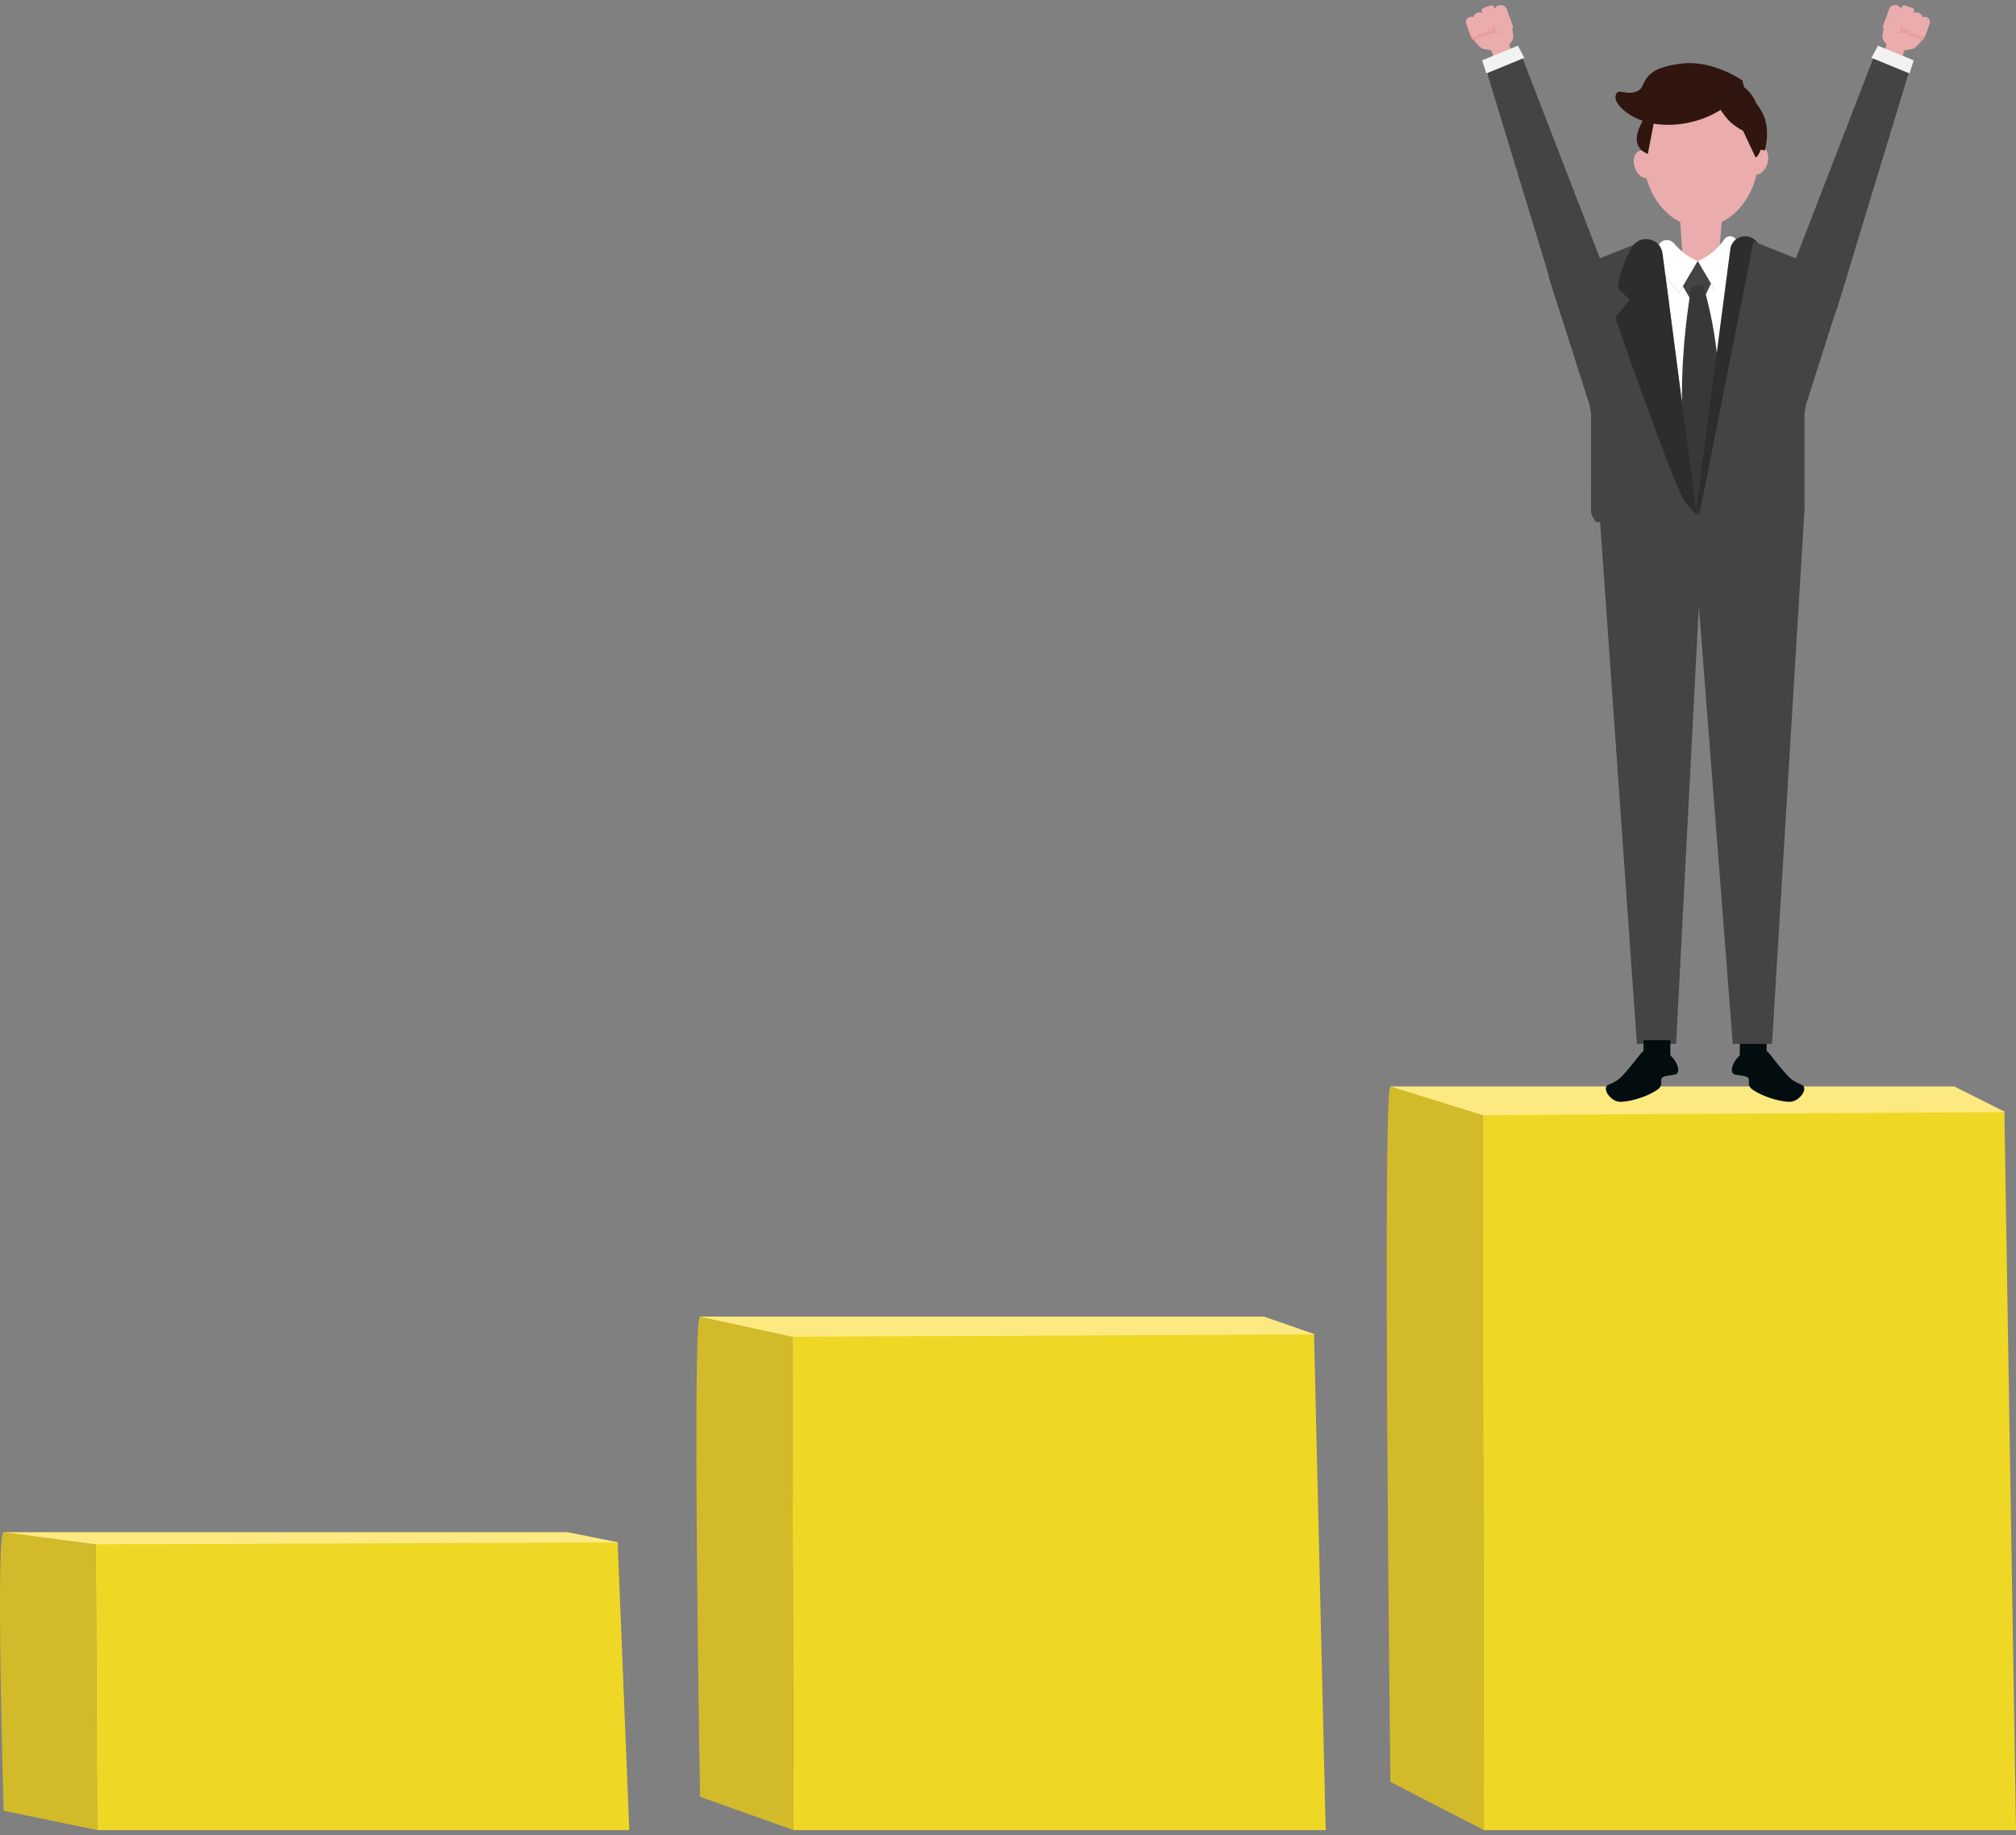<svg width="201" height="183" viewBox="0 0 201 183" fill="none" xmlns="http://www.w3.org/2000/svg">
<rect x="0" y="0" width="201" height="183" fill="#808080" stroke="none"/>
<g clip-path="url(#clip0_813_7449)">
<path d="M201 182.5H147.944L147.813 111.136L199.841 110.825L201 182.5Z" fill="#EFD725"/>
<path d="M147.813 111.188C147.813 111.188 139.451 108.344 138.626 108.344C137.801 108.344 138.626 177.694 138.626 177.694L147.942 182.5L147.811 111.188H147.813Z" fill="#D3BA2A"/>
<path d="M138.626 108.344H194.844L199.937 110.903L147.813 111.202L138.626 108.344Z" fill="#FCEA81"/>
<path d="M132.172 182.5H79.116L78.985 133.222L131.013 133.007L132.172 182.5Z" fill="#EFD725"/>
<path d="M78.985 133.259C78.985 133.259 70.623 131.294 69.798 131.294C68.973 131.294 69.798 179.181 69.798 179.181L79.114 182.5L78.983 133.259H78.985Z" fill="#D3BA2A"/>
<path d="M69.798 131.294H126.016L131.109 133.062L78.985 133.303L69.798 131.294Z" fill="#FCEA81"/>
<path d="M62.74 182.5H9.684L9.553 153.91L61.581 153.786L62.74 182.5Z" fill="#EFD725"/>
<path d="M9.553 153.93C9.553 153.93 1.191 152.791 0.366 152.791C-0.459 152.791 0.366 180.573 0.366 180.573L9.682 182.498L9.551 153.928L9.553 153.93Z" fill="#D3BA2A"/>
<path d="M0.366 152.791H56.584L61.678 153.816L9.553 153.997L0.366 152.791Z" fill="#FCEA81"/>
<path d="M146.614 3.56C146.614 3.56 147.461 4.789 147.872 4.872C148.282 4.954 148.681 5.006 148.681 5.006L148.926 5.708L150.691 5.093L150.454 4.412C150.454 4.412 151.023 4.082 150.852 3.265C150.681 2.447 150.526 2.007 150.526 2.007L146.743 2.945" fill="#EAACAC"/>
<path d="M149.856 0.683L149.138 0.934C149.109 0.944 149.083 0.958 149.061 0.976C149.013 0.838 148.862 0.765 148.723 0.813L148.004 1.065C147.866 1.113 147.793 1.263 147.841 1.402C147.813 1.402 147.783 1.406 147.755 1.416L147.036 1.667C146.938 1.701 146.873 1.788 146.861 1.884C146.847 1.886 146.833 1.89 146.819 1.894L146.372 2.051C146.233 2.099 146.161 2.25 146.209 2.389L146.696 3.785C146.745 3.924 146.896 3.996 147.034 3.948L147.481 3.791C147.53 3.775 147.57 3.745 147.6 3.707C147.646 3.717 147.697 3.715 147.745 3.699L148.463 3.447C148.528 3.425 148.576 3.381 148.608 3.327C148.667 3.351 148.733 3.355 148.797 3.333L149.516 3.082C149.58 3.06 149.629 3.015 149.661 2.961C149.719 2.985 149.786 2.989 149.85 2.967L150.568 2.716C150.707 2.668 150.78 2.517 150.731 2.379L150.196 0.848C150.148 0.709 149.997 0.637 149.858 0.685L149.856 0.683Z" fill="#E89E9E"/>
<path d="M147.159 3.596C146.897 3.687 146.61 3.55 146.519 3.287L146.187 2.338C146.097 2.077 146.233 1.79 146.497 1.699C146.759 1.609 147.046 1.746 147.137 2.009L147.469 2.957C147.56 3.218 147.423 3.506 147.159 3.596Z" fill="#EAACAC"/>
<path d="M148.009 3.301C147.67 3.417 147.302 3.24 147.185 2.903L146.902 2.089C146.785 1.752 146.962 1.384 147.3 1.268C147.638 1.151 148.006 1.328 148.123 1.665L148.407 2.479C148.524 2.817 148.347 3.184 148.009 3.301Z" fill="#EAACAC"/>
<path d="M150.112 2.569C149.773 2.686 149.405 2.509 149.288 2.171L149.005 1.358C148.888 1.02 149.065 0.653 149.403 0.536C149.741 0.42 150.11 0.596 150.226 0.934L150.51 1.748C150.627 2.085 150.45 2.453 150.112 2.569Z" fill="#EAACAC"/>
<path d="M149.059 2.935C148.721 3.051 148.353 2.875 148.236 2.537L147.743 1.129C147.694 0.99 147.767 0.839 147.906 0.791L148.624 0.54C148.763 0.492 148.914 0.564 148.962 0.703L149.455 2.111C149.572 2.449 149.395 2.816 149.057 2.933L149.059 2.935Z" fill="#EAACAC"/>
<path d="M150.488 1.842C150.118 2.188 149.787 2.348 149.554 2.431C149.188 2.559 148.92 2.543 148.84 2.714C148.763 2.875 148.898 3.108 149.033 3.218C149.542 3.632 150.709 2.873 150.77 2.835" fill="#E89797"/>
<path d="M150.566 1.82C150.198 2.168 149.928 2.322 149.699 2.409C149.339 2.541 149.077 2.531 148.995 2.7C148.916 2.861 149.043 3.086 149.174 3.192C149.663 3.59 150.82 2.821 150.878 2.78" fill="#EAACAC"/>
<path d="M175.763 14.721C175.626 14.672 175.479 14.676 175.337 14.725C175.079 11.018 172.606 8.111 169.593 8.111C166.58 8.111 163.958 11.197 163.831 15.062C163.692 15.02 163.553 15.018 163.422 15.062C162.945 15.229 162.752 15.96 162.992 16.696C163.207 17.361 163.704 17.803 164.149 17.756C164.708 19.765 165.95 21.371 167.524 22.134L167.852 27.041H171.239L171.664 22.134C173.326 21.331 174.618 19.585 175.127 17.415C175.548 17.401 175.995 16.975 176.198 16.352C176.435 15.617 176.242 14.885 175.767 14.719L175.763 14.721Z" fill="#EAACAC"/>
<path d="M167.796 28.545L167.395 29.229L166.051 27.531L167.687 40.07L168.458 29.68L167.796 28.545Z" fill="white"/>
<path d="M170.577 28.294L170.977 28.977L172.322 27.282L170.685 39.818L169.913 29.429L170.577 28.294Z" fill="white"/>
<path d="M169.267 26.028L169.247 26.062L167.798 28.543L167.397 29.229L166.053 27.531L165.892 27.326C165.485 26.814 165.26 26.14 165.26 25.441V24.869C165.26 24.778 165.272 24.694 165.294 24.613C165.314 24.539 165.342 24.471 165.379 24.409C165.634 23.959 166.25 23.786 166.699 24.089C166.765 24.133 166.828 24.188 166.884 24.254C166.928 24.304 166.972 24.354 167.017 24.405C167.23 24.642 167.465 24.871 167.717 25.088C168.252 25.546 168.78 25.829 169.216 26.006C169.22 26.008 169.224 26.01 169.228 26.012C169.243 26.018 169.255 26.024 169.267 26.028Z" fill="white"/>
<path d="M173.274 25.443C173.274 26.142 173.048 26.816 172.642 27.328L172.247 27.824L172.096 28.017L171.134 29.23L170.981 28.969L170.577 28.278L169.283 26.064L169.263 26.03C169.275 26.026 169.289 26.02 169.301 26.014C169.305 26.014 169.309 26.01 169.313 26.008C169.75 25.829 170.277 25.546 170.81 25.09C171.167 24.786 171.464 24.465 171.718 24.141C171.792 24.047 171.861 23.953 171.927 23.858C171.972 23.796 172.02 23.744 172.074 23.703C172.394 23.454 172.861 23.549 173.068 23.874C173.088 23.906 173.107 23.939 173.121 23.975C173.147 24.041 173.165 24.111 173.171 24.19L173.268 25.445L173.274 25.443Z" fill="white"/>
<path d="M169.267 26.03L167.795 28.545L168.53 29.805H169.876L170.581 28.276L169.267 26.03Z" fill="#444444"/>
<path d="M171.404 39.38C171.406 40.13 171.388 40.881 171.35 41.623C171.177 45.078 170.613 48.339 170.029 50.264C169.79 51.051 169.546 51.616 169.327 51.877C169.293 51.917 169.259 51.952 169.226 51.978C169.176 52.018 169.126 52.04 169.078 52.042C169.069 52.042 169.061 52.042 169.053 52.042C168.804 52.022 168.611 51.461 168.454 50.563C168.232 49.303 168.075 47.377 167.922 45.34C167.908 45.151 167.894 44.96 167.88 44.769C167.753 43.081 167.699 41.508 167.691 40.068C167.675 37.032 167.866 34.585 168.041 32.923C168.224 31.173 168.448 29.713 168.629 28.66L169.804 28.409C170.307 30.128 170.859 32.427 171.167 35.177C171.311 36.481 171.402 37.886 171.408 39.379L171.404 39.38Z" fill="#383838"/>
<path d="M161.587 52.042H159.13C158.689 51.473 158.631 50.977 158.631 50.977V49.269C158.804 49.428 158.985 49.595 159.172 49.767C159.939 50.475 160.8 51.28 161.587 52.044V52.042Z" fill="#444444"/>
<path d="M169.267 52.197L169.237 52.042H169.295L169.267 52.197Z" fill="#444444"/>
<path d="M160.307 52.042H159.13C158.689 51.473 158.631 50.977 158.631 50.977V48.681L159.172 49.766L160.307 52.042Z" fill="#444444"/>
<path d="M154.38 27.527L158.472 40.345L158.631 41.261V50.977C158.631 50.977 158.689 51.475 159.13 52.042H169.051C169.051 52.042 169.067 52.042 169.076 52.042H169.237L169.224 51.977L169.098 51.3L169.094 51.278L169.074 51.178L169.051 51.057L167.918 45.339L163.706 24.085C163.42 24.2 163.133 24.314 162.847 24.428C160.621 25.317 158.397 26.205 156.171 27.095L156.244 27.509L156.171 27.157" fill="#444444"/>
<path d="M169.16 51.353L169.106 51.293C169.106 51.293 169.098 51.285 169.094 51.279C169.086 51.269 169.076 51.258 169.066 51.246C168.975 51.146 168.798 50.949 168.452 50.563C168.347 50.447 168.228 50.314 168.091 50.159C167.023 48.968 161.038 31.668 161.038 31.668L162.481 29.912L161.305 28.72C161.346 28.413 161.398 28.099 161.466 27.78C161.714 26.609 162.173 25.562 162.716 24.646C162.766 24.561 162.821 24.485 162.881 24.415C163.499 23.677 164.576 23.683 165.226 24.254C165.248 24.274 165.272 24.294 165.294 24.316C165.324 24.344 165.352 24.374 165.379 24.407C165.576 24.634 165.713 24.923 165.759 25.27L166.045 27.458L166.063 27.597L166.826 33.444L167.689 40.062V40.066L169.108 50.937L169.148 51.242L169.162 51.349L169.16 51.353Z" fill="#2D2D2D"/>
<path d="M177.176 31.669C177.176 31.669 171.191 48.97 170.122 50.161C170.092 50.196 170.059 50.23 170.031 50.262C169.822 50.497 169.657 50.68 169.528 50.824C169.331 51.045 169.216 51.172 169.148 51.246C169.132 51.264 169.118 51.281 169.108 51.293C169.104 51.297 169.102 51.299 169.1 51.303L169.053 51.353L169.067 51.248L169.077 51.18L169.108 50.941L170.641 39.194L171.164 35.181L172.09 28.085L172.1 28.017L172.108 27.947L172.171 27.473L172.511 24.865C172.567 24.431 172.782 24.095 173.076 23.872C173.09 23.862 173.104 23.85 173.119 23.842C173.139 23.828 173.161 23.812 173.183 23.8C173.827 23.396 174.761 23.492 175.252 24.254C175.252 24.254 175.254 24.258 175.256 24.26C175.904 25.267 176.465 26.442 176.749 27.786C176.818 28.105 176.87 28.419 176.91 28.726L175.735 29.918L177.178 31.674L177.176 31.669Z" fill="#2D2D2D"/>
<path d="M159.748 31.677L157.504 32.248C156.61 32.475 155.646 31.718 155.352 30.558L148.009 6.415L151.677 5.483L160.83 29.166C161.126 30.325 160.641 31.451 159.748 31.677Z" fill="#444444"/>
<path d="M151.983 5.768L148.192 7.325L147.769 6.017L151.337 4.554L151.983 5.768Z" fill="#F2F2F2"/>
<path d="M191.96 3.56C191.96 3.56 191.113 4.789 190.702 4.872C190.291 4.954 189.893 5.006 189.893 5.006L189.647 5.708L187.882 5.093L188.12 4.412C188.12 4.412 187.55 4.082 187.721 3.265C187.893 2.447 188.048 2.007 188.048 2.007L191.831 2.945" fill="#EAACAC"/>
<path d="M188.717 0.683L189.436 0.934C189.464 0.944 189.49 0.958 189.512 0.976C189.561 0.838 189.712 0.765 189.851 0.813L190.569 1.065C190.708 1.113 190.78 1.263 190.732 1.402C190.76 1.402 190.79 1.406 190.819 1.416L191.537 1.667C191.636 1.701 191.7 1.788 191.714 1.884C191.728 1.886 191.742 1.89 191.756 1.894L192.203 2.051C192.342 2.099 192.414 2.25 192.366 2.389L191.879 3.785C191.831 3.924 191.68 3.996 191.541 3.948L191.094 3.791C191.046 3.775 191.006 3.745 190.976 3.707C190.929 3.717 190.879 3.715 190.831 3.699L190.112 3.447C190.048 3.425 189.999 3.381 189.967 3.327C189.909 3.351 189.842 3.355 189.778 3.333L189.06 3.082C188.995 3.06 188.947 3.015 188.915 2.961C188.856 2.985 188.79 2.989 188.726 2.967L188.007 2.716C187.868 2.668 187.796 2.517 187.844 2.379L188.379 0.848C188.428 0.709 188.579 0.637 188.717 0.685V0.683Z" fill="#E89E9E"/>
<path d="M191.414 3.596C191.676 3.687 191.964 3.55 192.054 3.287L192.387 2.338C192.477 2.077 192.34 1.79 192.077 1.699C191.815 1.609 191.527 1.746 191.437 2.009L191.105 2.957C191.014 3.218 191.151 3.506 191.414 3.596Z" fill="#EAACAC"/>
<path d="M190.565 3.301C190.903 3.417 191.272 3.24 191.388 2.903L191.672 2.089C191.789 1.752 191.612 1.384 191.274 1.268C190.936 1.151 190.567 1.328 190.451 1.665L190.167 2.479C190.05 2.817 190.227 3.184 190.565 3.301Z" fill="#EAACAC"/>
<path d="M188.462 2.569C188.8 2.686 189.168 2.509 189.285 2.171L189.569 1.358C189.686 1.02 189.508 0.653 189.17 0.536C188.832 0.42 188.464 0.596 188.347 0.934L188.063 1.748C187.947 2.085 188.124 2.453 188.462 2.569Z" fill="#EAACAC"/>
<path d="M189.515 2.935C189.853 3.051 190.221 2.875 190.338 2.537L190.831 1.129C190.879 0.99 190.807 0.839 190.668 0.791L189.949 0.54C189.81 0.492 189.66 0.564 189.611 0.703L189.118 2.111C189.001 2.449 189.179 2.816 189.517 2.933L189.515 2.935Z" fill="#EAACAC"/>
<path d="M188.086 1.842C188.456 2.188 188.786 2.348 189.02 2.431C189.386 2.559 189.654 2.543 189.734 2.714C189.81 2.875 189.676 3.108 189.539 3.218C189.03 3.632 187.862 2.873 187.802 2.835" fill="#E89797"/>
<path d="M188.007 1.82C188.376 2.168 188.645 2.322 188.875 2.409C189.235 2.541 189.497 2.531 189.579 2.7C189.658 2.861 189.531 3.086 189.4 3.192C188.911 3.59 187.754 2.821 187.695 2.78" fill="#EAACAC"/>
<path d="M184.157 27.523L180.066 40.341L179.907 41.257V50.973C179.907 50.973 179.849 51.471 179.408 52.038H169.486C169.486 52.038 169.47 52.038 169.462 52.038H168.693L169.313 51.974L169.44 51.297L169.444 51.275L169.464 51.174L169.486 51.053L170.619 45.336L174.831 24.081C175.117 24.196 175.405 24.31 175.691 24.425C177.916 25.313 180.14 26.201 182.366 27.091L182.294 27.505L182.366 27.153" fill="#444444"/>
<path d="M178.826 31.677L181.07 32.248C181.964 32.475 182.928 31.718 183.221 30.558L190.565 6.415L186.896 5.483L177.743 29.166C177.447 30.325 177.932 31.451 178.826 31.677Z" fill="#444444"/>
<path d="M186.59 5.768L190.382 7.325L190.805 6.017L187.236 4.554L186.59 5.768Z" fill="#F2F2F2"/>
<path d="M159.484 51.309L163.201 104.094H167.113L169.452 59.076L172.211 51.343" fill="#444444"/>
<path d="M166.536 103.73H163.861V106.401H166.536V103.73Z" fill="#030D0F"/>
<path d="M165.723 104.719C165.588 104.667 164.797 104.371 164.03 104.719C163.626 104.904 163.593 105.099 162.748 106.123C162.001 107.027 161.629 107.482 161.17 107.771C160.546 108.167 160.208 108.137 160.124 108.434C159.981 108.932 160.697 109.808 161.46 109.87C162.052 109.919 163.817 109.597 165.197 108.703C166.121 108.104 165.123 107.526 166.075 107.313C166.797 107.15 167.099 107.24 167.252 106.989C167.57 106.469 166.832 105.153 165.723 104.717V104.719Z" fill="#030D0F"/>
<path d="M173.463 106.399H176.137V103.729H173.463V106.399Z" fill="#030D0F"/>
<path d="M174.274 104.719C174.409 104.667 175.199 104.371 175.966 104.719C176.371 104.904 176.403 105.099 177.248 106.123C177.995 107.027 178.367 107.482 178.826 107.771C179.45 108.167 179.788 108.137 179.873 108.434C180.015 108.932 179.299 109.808 178.536 109.87C177.945 109.919 176.18 109.597 174.799 108.703C173.875 108.104 174.873 107.526 173.922 107.313C173.199 107.15 172.897 107.24 172.744 106.989C172.426 106.469 173.165 105.153 174.274 104.717V104.719Z" fill="#030D0F"/>
<path d="M179.905 50.945L176.675 104.094H172.763L169.329 59.803L167.665 51.343" fill="#444444"/>
<path d="M175.771 11.361C175.586 10.986 175.359 10.642 175.121 10.337C174.86 9.714 174.455 9.115 173.889 8.689C173.889 8.689 173.887 8.689 173.885 8.687L173.72 8.018C172.962 7.526 170.259 5.89 167.313 6.385C166.157 6.58 164.755 6.815 164.05 7.976C163.775 8.43 163.726 8.83 163.328 9.047C162.4 9.553 161.523 8.928 161.227 9.24C160.985 9.497 160.875 10.16 161.985 11.068C162.525 11.508 163.135 11.831 163.785 12.052C163.39 12.748 163.116 13.485 163.209 14.116C163.31 14.813 163.825 15.165 164.292 15.351L164.875 12.33C166.828 12.667 168.971 12.261 170.599 11.482C170.939 11.319 171.255 11.142 171.551 10.961C171.704 11.199 171.851 11.403 171.984 11.572C172.219 11.874 172.406 12.069 172.604 12.241C172.895 12.494 173.336 12.812 173.783 13.037L175.039 15.709C175.039 15.709 175.31 15.635 175.54 14.928L175.954 15C175.954 15 176.562 12.977 175.765 11.361H175.771Z" fill="#30160E"/>
</g>
<defs>
<clipPath id="clip0_813_7449">
<rect width="201" height="182" fill="white" transform="translate(0 0.5)"/>
</clipPath>
</defs>
</svg>
